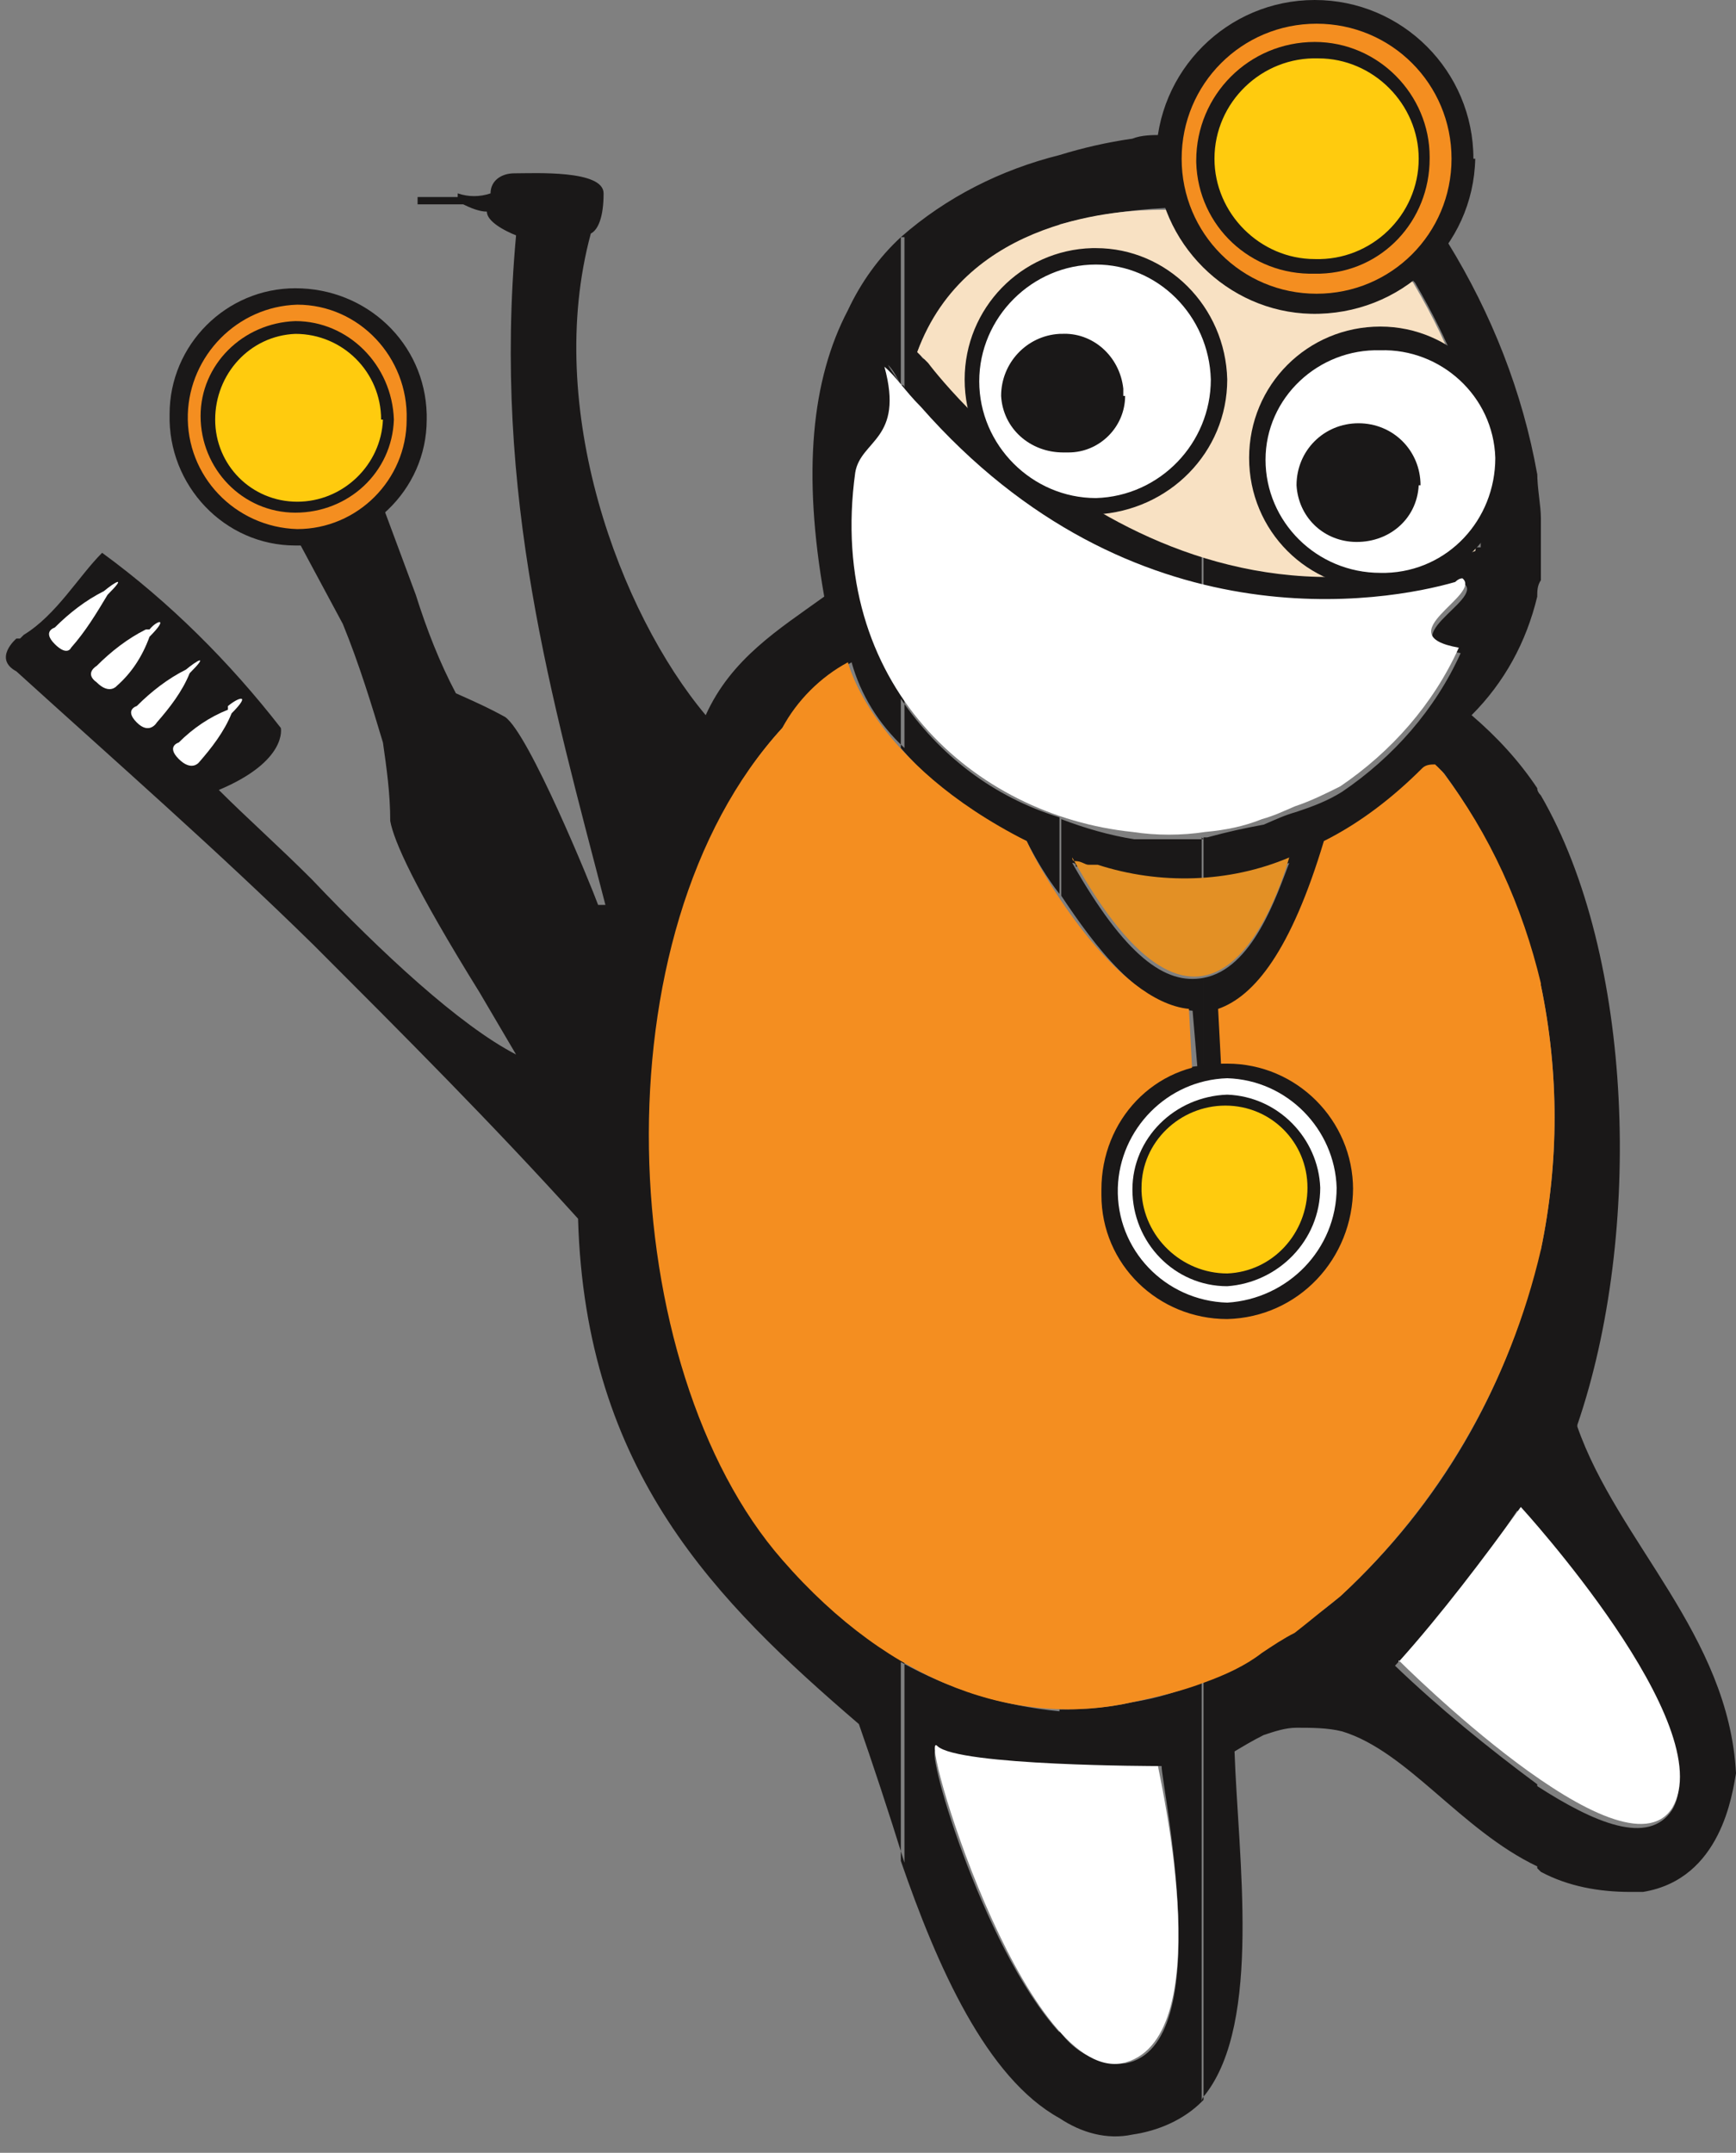 <svg xmlns="http://www.w3.org/2000/svg" xmlns:xlink="http://www.w3.org/1999/xlink" id="Layer_1" data-name="Layer 1" viewBox="0 0 95.2 118"><rect x="0" y="0" width="95.2" height="118" fill="#808080" stroke="none"/><defs><style>      .cls-1 {        fill: #1a1818;      }      .cls-1, .cls-2, .cls-3, .cls-4, .cls-5, .cls-6, .cls-7 {        stroke-width: 0px;      }      .cls-1, .cls-2, .cls-4, .cls-5, .cls-6, .cls-7 {        fill-rule: evenodd;      }      .cls-2 {        fill: #f8e1c3;      }      .cls-8 {        clip-path: url(#clippath);      }      .cls-3 {        fill: none;      }      .cls-4 {        fill: #e39025;      }      .cls-5 {        fill: #f48e20;      }      .cls-6 {        fill: #ffcb0e;      }      .cls-7 {        fill: #fff;      }    </style><clipPath id="clippath"><rect class="cls-3" width="95.2" height="117.1"></rect></clipPath></defs><g id="Group_2" data-name="Group 2"><g class="cls-8"><g id="Group_1" data-name="Group 1"><path id="Path_1" data-name="Path 1" class="cls-1" d="M86.5,78.1c3.6-10.5,3.1-25.7-2-34.5q-.2-.2-.2-.4v10.1c0,.2,0,.5.2.7,1,4.8,1,9.7,0,14.5-.2.2-.3.4-.2.7v14.8c2.7,3.1,9.4,11.9,7.4,15.2-1.3,2-4.3.7-7.4-1.3v4.5l.2.2c1.5.8,3.2,1.1,4.9,1.1h.7c4.3-.7,4.9-5.4,5.1-6.5-.4-7.6-6.5-12.7-8.7-19M84.3,32.7c0-.3,0-.6.2-.9v-3.4c0-.7-.2-1.6-.2-2.5v6.7ZM84.3,43.2c-1-1.5-2.2-2.8-3.6-4,1.8-1.8,3-4,3.6-6.5v-6.7c-.8-4.5-2.5-8.8-4.9-12.7-.7-.9-4-5.4-13.4-5.8v4c2.9,0,8.7.7,11.6,4,3.8,6.5,4.3,11.4,4,13.4h-.4v1.1h-.2c-4.8,1.7-10.1,1.8-15,.2v2c4.6,1.1,9.5,1.1,14.1-.2h.2c1.1.9-4.3,3.1-.2,3.8-1.4,3.1-3.7,5.7-6.5,7.6-.8.5-1.6.8-2.5,1.1-.7.2-1.1.4-1.8.7-1.1.2-2,.4-3.1.7h-.2v2.5c1.6-.3,3.2-.6,4.7-1.1-.7,1.8-2,5.8-4.7,6.3v6.5l1.1-.2-.2-4.5c2-.7,4-3.1,5.8-9.2,2-1,3.8-2.4,5.4-4,.2-.2.4-.3.7-.2l.4.4c2.4,3.3,4.1,7,5.1,11v-10.1ZM65.9,115.2q0-.2.2-.4c3.1-4,1.8-13,1.6-18.8.5-.3,1-.6,1.6-.9.6-.2,1.2-.4,1.8-.4.8,0,1.7,0,2.5.2,3.6,1.1,6.5,5.4,10.7,7.4v-4.5c-2.7-2-5.4-4.2-7.8-6.5,2.5-2.7,4.7-5.5,6.7-8.5l1.1,1.1v-14.8c-1.7,7.1-5.4,13.4-10.7,18.3-.8.7-1.6,1.3-2.5,1.8-.7.4-1.1.9-1.8,1.3-1,.7-2,1.2-3.1,1.6h-.2v23ZM65.9,7.4h-2l-.2-.4v.4c-.5,0-1.1,0-1.6.2-1.4.2-2.7.5-4,.9v3.8c1.9-.5,3.8-.8,5.8-.9h2v-4ZM58.1,116.1c1.2.8,2.6,1.2,4,.9,1.4-.2,2.8-.8,3.8-1.8v-23c-1.2.5-2.5.9-3.8,1.1-1.3.3-2.7.4-4,.4v3.1h5.6c0,1.1,3.1,15.4-2,16.3-1.4.1-2.8-.6-3.6-1.8v4.7ZM65.9,30.2v2c-2.8-.7-5.4-1.9-7.8-3.4v-2.7c2.4,1.8,5,3.1,7.8,4M65.9,45.9v2.5c-2,.1-3.9-.1-5.8-.7h-.2c-.3-.2-.6-.2-.9-.2,0-.1,0-.2-.2-.2,0,0,0,0,0,0,2.9,5.1,5.1,6.7,7.2,6.3v6.5h-.2l-.4-4.7c-2.9-.2-5.4-3.6-7.2-6.3v-4.2c1.3.5,2.7.9,4,1.1h3.8ZM58.1,8.5c-3.2.8-6.2,2.3-8.7,4.5v8.3l.9.9c-.2-.2-.7-.4-.9-.9.3.5.6.9,1.1,1.1,2.1,2.6,4.7,4.8,7.6,6.5v-2.7c-2.7-1.8-5.1-4-7.2-6.5-.2,0-.3,0-.4-.2l-.2-.2c1.3-3.4,4.2-6,7.8-6.9v-3.8ZM49.4,102c2,5.8,4.7,11.9,8.7,14.1v-4.7c-4.3-4.7-7.6-16.3-6.7-15.4.7.4,3.8.7,6.7.9v-3.1c-3.1-.3-6-1.2-8.7-2.7v11ZM58.1,44.7v4.3c-.7-.9-1.3-1.9-1.8-2.9-2.7-1.2-5-2.9-6.9-5.1v-2.7c2.1,3.1,5.1,5.4,8.7,6.5M49.4,13c-1.2,1.1-2.2,2.5-2.9,4-2,3.8-2.5,8.9-1.3,15.7-2.5,1.8-5.1,3.4-6.5,6.5-4.7-5.6-8.9-16.8-6.3-26.4.4-.2.7-.9.7-2.2s-3.8-1.1-4.9-1.1c-.7,0-1.3.4-1.3,1.1,0,0,0,0,0,0-.6.2-1.2.2-1.8,0v.2h-2.2v.4h2.5c.4.2.9.4,1.3.4,0,.7,1.6,1.3,1.6,1.3-1.3,14.3,2,25.5,4.9,36.7h-.4c-.4-1.1-3.8-9.4-5.1-10.3-.9-.5-1.8-.9-2.7-1.3-.9-1.7-1.6-3.5-2.2-5.4l-2.9-7.8-4.7,2.7,3.6,6.7c.9,2.2,1.6,4.5,2.2,6.5.2,1.4.4,2.8.4,4.3.2,1.1,1.3,3.6,4.9,9.4l2,3.4c-3.1-1.6-7.4-5.6-11.2-9.6-1.8-1.8-3.6-3.4-5.1-4.9,3.8-1.6,3.4-3.4,3.4-3.4-2.8-3.6-6.1-6.9-9.8-9.6-1.3,1.3-2.5,3.4-4.3,4.5l-.2.2h-.2s-1.3,1.1,0,1.8c5.4,4.9,11,9.8,16.3,15,4.9,4.9,9.8,9.8,14.5,15,.4,13.9,7.6,21,15.4,27.7.7,2,1.6,4.7,2.5,7.6v-11c-2.5-1.5-4.7-3.4-6.5-5.6-9.2-10.5-10.3-34.5-.2-45.6,1-1.5,2.3-2.7,3.8-3.6.5,1.8,1.5,3.4,2.9,4.7v-2.7c-2.2-3.6-3.1-7.9-2.5-12.1.2-1.8,2.7-1.8,1.6-5.8l.9.9-.2-.2c-.2-.4-.4-.8-.7-1.1.2.4.5.7.7,1.1.1,0,.2,0,.2.2,0,0,0,0,0,0v-8.3Z"></path><path id="Path_2" data-name="Path 2" class="cls-2" d="M50.9,19.9s12.3,16.6,30,10.3l.2-1.1c.2-1.3.9-6-3.6-13.6-4-4.5-13.4-4-13.4-4h-.4c-2.2,0-10.7.4-13.4,7.8l.2.2c.2.2.4.4.4.4"></path><path id="Path_3" data-name="Path 3" class="cls-7" d="M5.7,32.4h0c-1,.5-1.9,1.2-2.7,2,0,0-.7.2,0,.9.7.7.9.2.9.2.8-.9,1.4-1.9,2-2.9,1.1-1.1.4-.7-.2-.2"></path><path id="Path_4" data-name="Path 4" class="cls-7" d="M8.2,34.5h-.2c-1,.5-1.9,1.2-2.7,2,0,0-.7.4,0,.9.7.7,1.1.2,1.1.2.8-.7,1.4-1.6,1.8-2.7,1.1-1.1.4-.9,0-.4"></path><path id="Path_5" data-name="Path 5" class="cls-7" d="M10.2,36.7h0c-1,.5-1.9,1.2-2.7,2,0,0-.7.2,0,.9s1.1,0,1.1,0c.7-.8,1.4-1.7,1.8-2.7,1.1-1.1.4-.7-.2-.2"></path><path id="Path_6" data-name="Path 6" class="cls-7" d="M12.5,38.7v.2c-1,.4-1.9,1-2.7,1.8,0,0-.7.2,0,.9s1.1.2,1.1.2c.7-.8,1.4-1.7,1.8-2.7,1.1-1.1.4-.9-.2-.4"></path><path id="Path_7" data-name="Path 7" class="cls-1" d="M73.5,65.3c0,3.9-3.1,7.1-7,7.2,0,0-.1,0-.2,0-3.8,0-6.8-3.2-6.7-7,0,0,0-.1,0-.2,0-3.7,2.9-6.8,6.6-6.9,0,0,0,0,0,0,3.9,0,7.1,3,7.2,6.9,0,0,0,0,0,0"></path><path id="Path_8" data-name="Path 8" class="cls-7" d="M72.4,65.3c0,3.3-2.7,6-6,6,0,0,0,0,0,0-3.2,0-5.8-2.6-5.8-5.8,0,0,0-.1,0-.2-.1-3.2,2.4-5.9,5.6-6,0,0,.1,0,.2,0,3.3,0,6,2.7,6,6,0,0,0,0,0,0"></path><path id="Path_9" data-name="Path 9" class="cls-1" d="M71.5,65.3c0,2.9-2.2,5.3-5.1,5.4,0,0,0,0,0,0-2.8,0-5-2.4-4.9-5.2,0,0,0-.1,0-.2-.1-2.7,1.9-5,4.6-5.1.1,0,.2,0,.3,0,2.8,0,5.1,2.2,5.1,5,0,0,0,.1,0,.2"></path><path id="Path_10" data-name="Path 10" class="cls-7" d="M70.8,65.3c0,2.5-1.9,4.6-4.4,4.7,0,0,0,0,0,0-2.4,0-4.3-2.1-4.3-4.5,0,0,0-.2,0-.2,0-2.4,1.7-4.4,4.1-4.5,0,0,0,0,.1,0,2.5,0,4.5,2,4.5,4.5"></path><path id="Path_11" data-name="Path 11" class="cls-1" d="M23.4,23c0,3.9-3.3,7-7.2,6.9-3.9,0-7-3.3-6.9-7.2,0-3.8,3.1-6.9,6.9-6.9,3.9,0,7.1,3,7.2,6.9,0,0,0,.2,0,.3"></path><path id="Path_12" data-name="Path 12" class="cls-5" d="M22.3,23c0,3.3-2.7,6-6,6-3.4-.1-6.1-2.9-6-6.3.1-3.2,2.7-5.9,6-6,3.4,0,6.1,2.9,6,6.3"></path><path id="Path_13" data-name="Path 13" class="cls-1" d="M21.6,23c-.1,2.9-2.5,5.1-5.4,5.1-2.9,0-5.2-2.4-5.2-5.3,0-2.8,2.3-5.1,5.2-5.2,2.9,0,5.3,2.4,5.4,5.4"></path><path id="Path_14" data-name="Path 14" class="cls-6" d="M21,23c-.1,2.5-2.2,4.5-4.7,4.5-2.5,0-4.5-2-4.5-4.5,0-2.5,1.9-4.6,4.4-4.7,0,0,0,0,0,0,2.6,0,4.7,2.1,4.7,4.7"></path><path id="Path_15" data-name="Path 15" class="cls-7" d="M51.4,95.7c-1.1-1.1,4.7,18.3,10.1,17.4,5.4-1.1,2.2-15.2,2-16.3,0,0-11,0-12.1-1.1"></path><path id="Path_16" data-name="Path 16" class="cls-4" d="M60.1,47.4h-.4c-.2,0-.4-.2-.7-.2-.1,0-.2,0-.2-.2,0,0,0,0,0,0,7.2,13,11,3.1,11.9,0-3.3,1.4-7.1,1.5-10.5.4"></path><path id="Path_17" data-name="Path 17" class="cls-7" d="M76.7,91s12.3,12.3,15,8.1c2.7-4.5-8.3-16.5-8.3-16.5-2.1,2.9-4.3,5.8-6.7,8.5"></path><path id="Path_18" data-name="Path 18" class="cls-5" d="M84.5,53.9c-1-4.2-2.8-8.2-5.4-11.6l-.4-.4c-.2,0-.5,0-.7.2-1.6,1.6-3.4,3-5.4,4-1.8,6-3.8,8.5-5.8,9.2l.2,3.8h-1.6l-.2-3.8c-4-.4-8.1-7.4-8.9-9.2-8.5-4.3-9.8-9.8-9.8-9.8-1.5.8-2.8,2.1-3.6,3.6-10.3,11.2-9.2,35.1,0,45.6,6,6.9,13,9.2,19.2,7.8,1.4-.3,2.7-.6,4-1.1,1.1-.4,2.2-.9,3.1-1.6.6-.4,1.2-.8,1.8-1.1.9-.7,1.6-1.3,2.5-2,5.5-5.1,9.3-11.7,11-19,1-4.8,1-9.7,0-14.5"></path><path id="Path_19" data-name="Path 19" class="cls-1" d="M80.9,8.7c-.1,4.8-4.1,8.6-9,8.5-4.6-.1-8.4-3.9-8.5-8.5,0-4.8,3.9-8.7,8.7-8.7s8.7,3.9,8.7,8.7"></path><path id="Path_20" data-name="Path 20" class="cls-5" d="M79.6,8.7c0,4.1-3.3,7.4-7.4,7.4s-7.4-3.3-7.4-7.4,3.3-7.4,7.4-7.4,7.4,3.3,7.4,7.4"></path><path id="Path_21" data-name="Path 21" class="cls-1" d="M78.4,8.7c0,3.4-2.6,6.2-6,6.3-.1,0-.2,0-.3,0-3.5.1-6.4-2.6-6.5-6.1,0,0,0,0,0-.1,0-3.6,2.9-6.5,6.5-6.5,3.5,0,6.3,2.9,6.3,6.3,0,0,0,0,0,.1"></path><path id="Path_22" data-name="Path 22" class="cls-6" d="M77.8,8.7c0,3.1-2.6,5.6-5.7,5.5-3,0-5.5-2.5-5.5-5.5,0-3.1,2.6-5.6,5.7-5.5,3,0,5.5,2.5,5.5,5.5"></path><path id="Path_23" data-name="Path 23" class="cls-1" d="M67.3,20.8c0,4-3.2,7.2-7.2,7.4-4,0-7.2-3.4-7.2-7.4,0,0,0,0,0,0,0-3.9,3.1-7.1,7-7.2,0,0,.1,0,.2,0,3.9,0,7.1,3.2,7.2,7.2"></path><path id="Path_24" data-name="Path 24" class="cls-7" d="M66.4,20.8c0,3.5-2.8,6.4-6.3,6.5-3.5,0-6.4-2.9-6.4-6.4,0-3.5,2.9-6.4,6.4-6.4,3.4,0,6.2,2.8,6.3,6.3"></path><path id="Path_25" data-name="Path 25" class="cls-1" d="M61.7,21.7c0,1.7-1.4,3.1-3.1,3.1,0,0-.2,0-.3,0-1.8,0-3.3-1.3-3.4-3.1,0-1.8,1.4-3.3,3.2-3.4,0,0,0,0,.1,0,1.7-.1,3.2,1.2,3.4,3,0,.1,0,.3,0,.4"></path><path id="Path_26" data-name="Path 26" class="cls-1" d="M82.9,25.1c0,4-3.2,7.2-7.2,7.2s-7.2-3.2-7.2-7.2,3.2-7.2,7.2-7.2h0c3.9,0,7.1,3.2,7.2,7.2"></path><path id="Path_27" data-name="Path 27" class="cls-7" d="M82,25.1c0,3.4-2.6,6.2-6,6.3-.1,0-.2,0-.3,0-3.5,0-6.3-2.8-6.3-6.2,0,0,0,0,0,0,0-3.4,2.9-6.1,6.3-6,3.3-.1,6.2,2.5,6.3,5.9,0,0,0,.1,0,.2"></path><path id="Path_28" data-name="Path 28" class="cls-1" d="M77.8,26.6c-.1,1.9-1.7,3.2-3.6,3.1-1.7-.1-3-1.4-3.1-3.1,0-1.9,1.5-3.4,3.4-3.4s3.4,1.5,3.4,3.4"></path><path id="Path_29" data-name="Path 29" class="cls-7" d="M62.1,45.6c1.3.2,2.7.2,4,0,1.1-.1,2.1-.3,3.1-.7.7-.2,1.1-.4,1.8-.7.9-.3,1.7-.7,2.5-1.1,2.8-1.9,5.1-4.5,6.5-7.6-4-.7,1.3-2.9.2-3.8q-.2,0-.4.2c-3.8,1.1-17.7,3.6-29.3-9.6-.9-.9-1.3-1.6-2-2.2,1.1,4-1.3,4-1.6,5.8-1.6,11.6,6.5,18.8,15.2,19.7"></path><path id="Path_30" data-name="Path 30" class="cls-1" d="M74.2,65.1c0,3.9-3,7.1-6.9,7.2,0,0,0,0,0,0-3.8,0-6.9-3-6.9-6.8,0-.1,0-.2,0-.3,0-3.8,2.9-6.9,6.7-6.9,0,0,.1,0,.2,0,3.8,0,6.9,3.1,6.9,6.9"></path><path id="Path_31" data-name="Path 31" class="cls-7" d="M73.3,65.1c0,3.4-2.7,6.1-6,6.3-3.4-.1-6.1-2.9-6-6.3.1-3.2,2.7-5.9,6-6,3.3.1,5.9,2.8,6,6"></path><path id="Path_32" data-name="Path 32" class="cls-1" d="M72.4,65.1c0,2.9-2.3,5.2-5.1,5.4-2.9,0-5.2-2.4-5.2-5.3,0-2.8,2.3-5.1,5.2-5.2,2.8.1,5,2.4,5.1,5.1"></path><path id="Path_33" data-name="Path 33" class="cls-6" d="M71.7,65.1c0,2.5-1.9,4.6-4.4,4.7,0,0,0,0,0,0-2.5,0-4.6-2-4.7-4.5,0,0,0-.1,0-.2,0-2.5,2.1-4.5,4.6-4.5,0,0,0,0,0,0,2.5,0,4.5,2,4.5,4.5"></path></g></g></g></svg>